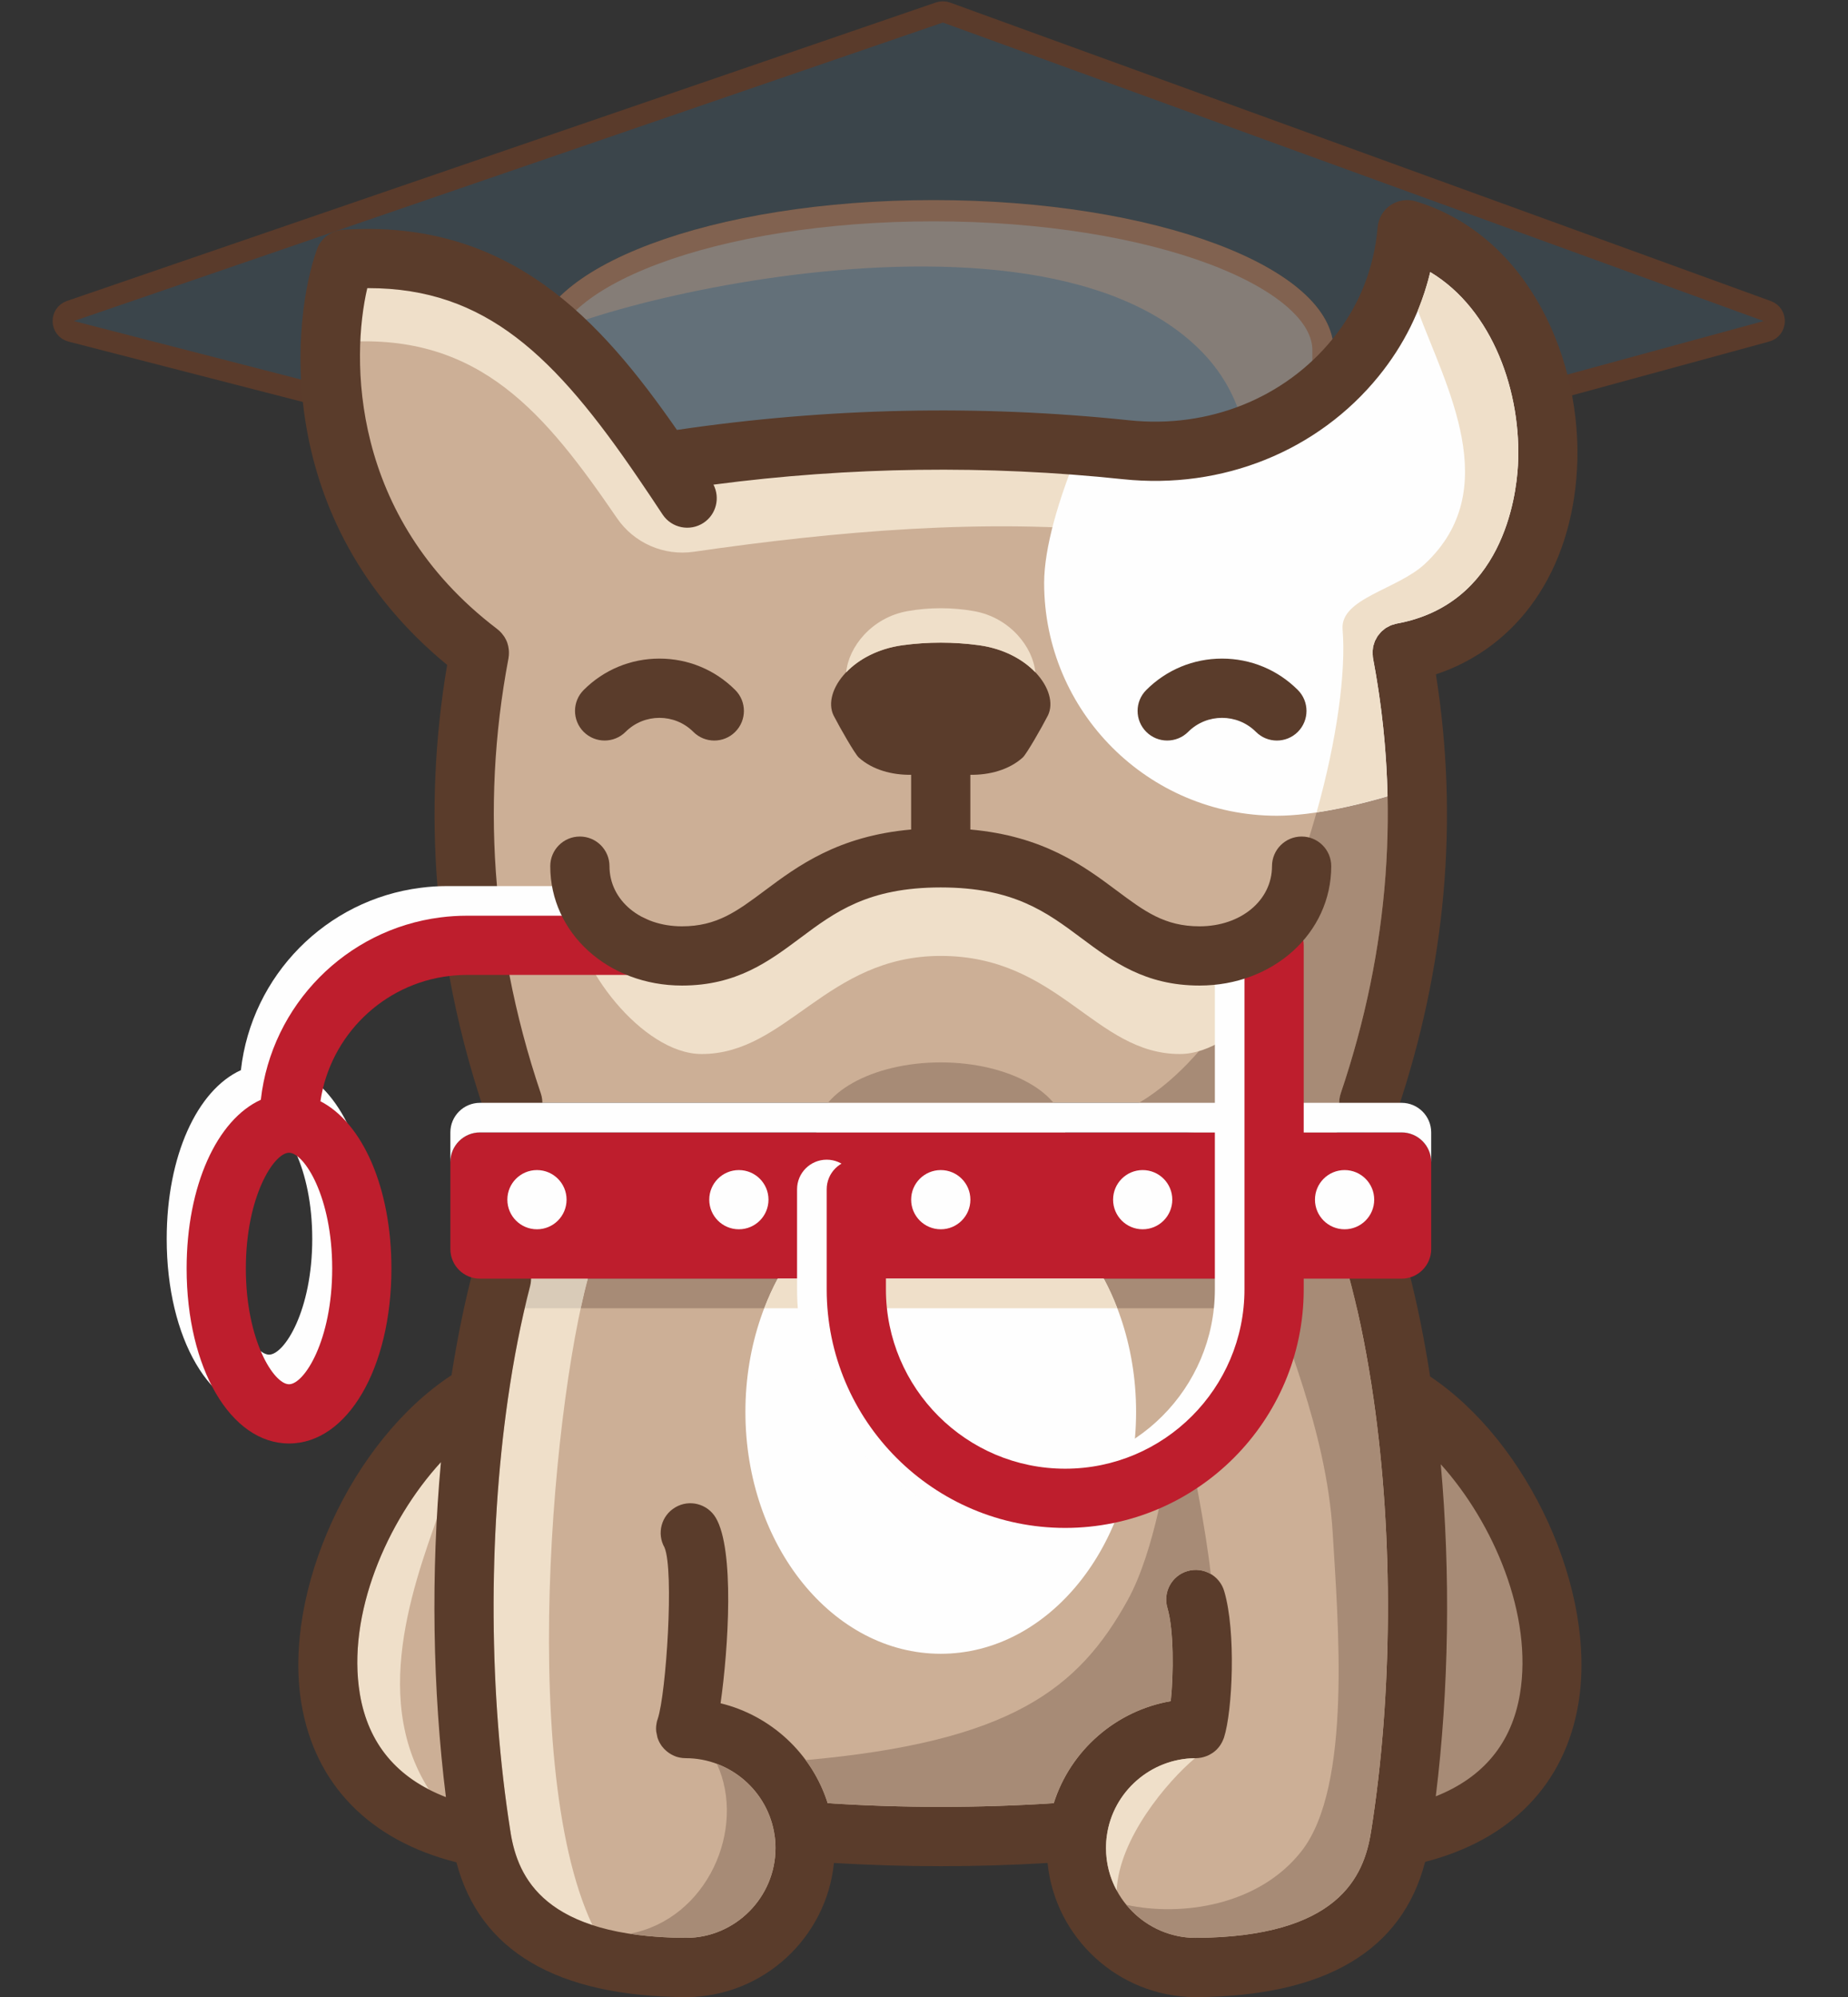 <svg width="87" height="94" viewBox="0 0 87 94" fill="none" xmlns="http://www.w3.org/2000/svg">
<rect x="0" y="0" width="87" height="94" fill="#333333" stroke="none"/>
<path d="M3.315 14.638L44.225 0.588C44.333 0.551 44.451 0.552 44.559 0.591L83.198 14.641C83.656 14.808 83.629 15.465 83.159 15.594L44.521 26.131C44.438 26.154 44.349 26.154 44.265 26.133L3.353 15.595C2.872 15.471 2.846 14.799 3.315 14.638Z" fill="#3B454B" stroke="#5A3B2B"/>
<path d="M62.283 16.481V16.489V16.496V16.504V16.512V16.519V16.527V16.535V16.543V16.551V16.559V16.567V16.575V16.583V16.592V16.6V16.608V16.617V16.625V16.634V16.642V16.651V16.66V16.668V16.677V16.686V16.695V16.704V16.713V16.722V16.731V16.74V16.75V16.759V16.768V16.777V16.787V16.796V16.806V16.815V16.825V16.835V16.845V16.854V16.864V16.874V16.884V16.894V16.904V16.914V16.924V16.934V16.944V16.955V16.965V16.975V16.986V16.996V17.007V17.017V17.028V17.038V17.049V17.06V17.071V17.081V17.092V17.103V17.114V17.125V17.136V17.147V17.159V17.17V17.181V17.192V17.204V17.215V17.226V17.238V17.249V17.261V17.272V17.284V17.296V17.307V17.319V17.331V17.343V17.355V17.366V17.378V17.39V17.402V17.415V17.427V17.439V17.451V17.463V17.476V17.488V17.5V17.513V17.525V17.538V17.55V17.563V17.575V17.588V17.601V17.613V17.626V17.639V17.652V17.665V17.677V17.69V17.703V17.716V17.729V17.742V17.756V17.769V17.782V17.795V17.808V17.822V17.835V17.848V17.862V17.875V17.889V17.902V17.916V17.929V17.943V17.957V17.97V17.984V17.998V18.012V18.025V18.039V18.053V18.067V18.081V18.095V18.109V18.123V18.137V18.151V18.165V18.179V18.193V18.208V18.222V18.236V18.25V18.265V18.279V18.294V18.308V18.322V18.337V18.351V18.366V18.381V18.395V18.41V18.424V18.439V18.454V18.468V18.483V18.498V18.513V18.528V18.543V18.557V18.572V18.587V18.602V18.617V18.632V18.647V18.662V18.677V18.692V18.708V18.723V18.738V18.753V18.768V18.784V18.799V18.814V18.83V18.845V18.86V18.876V18.891V18.907V18.922V18.938V18.953V18.969V18.984V19V19.015V19.031V19.047V19.062V19.078V19.094V19.109V19.125V19.141V19.157V19.172V19.188V19.204V19.22V19.236V19.252V19.267V19.284V19.299V19.315V19.331V19.347V19.363V19.379V19.395V19.412V19.427V19.444V19.46V19.476V19.492V19.508V19.524V19.541V19.557V19.573V19.589V19.605V19.622V19.638V19.654V19.671V19.687V19.703V19.72V19.736V19.752V19.769V19.785V19.801V19.818V19.834V19.851V19.867V19.884V19.9V19.917V19.933V19.95V19.966V19.983V19.999V20.016V20.032V20.049V20.066V20.082V20.099V20.115V20.132V20.148V20.165V20.182V20.198V20.215V20.232V20.248V20.265V20.282V20.299V20.315V20.332V20.349V20.365V20.382V20.399V20.416V20.432V20.449V20.466V20.483V20.499V20.516V20.533V20.55V20.567V20.583V20.6V20.617V20.634V20.65V20.667V20.684V20.701V20.718V20.735V20.751V20.768V20.785V20.802V20.819V20.835V20.852V20.869V20.886V20.903V20.92V20.936V20.953V20.97V20.987V21.004V21.021V21.038V21.054V21.071V21.088V21.105V21.122V21.139V21.155V21.172V21.189V21.206V21.223V21.239V21.256V21.273V21.29V21.307V21.323V21.34V21.357V21.374V21.391V21.407V21.424V21.441V21.458V21.475V21.491V21.508V21.525V21.541V21.558V21.575V21.592V21.608V21.625V21.642V21.659V21.675V21.692V21.709V21.725V21.742V21.759V21.775V21.792V21.808V21.825V21.842V21.858V21.875V21.891V21.908V21.925V21.941V21.958V21.974V21.991V22.007V22.024V22.04V22.057V22.073V22.09V22.106V22.122V22.139V22.155V22.172V22.188V22.204V22.221V22.237V22.253V22.27V22.286V22.302V22.319V22.335V22.351V22.367V22.384V22.4V22.416V22.432V22.448V22.464V22.48V22.497V22.513V22.529V22.545V22.561V22.577V22.593V22.609V22.625V22.641V22.657V22.673V22.689V22.704V22.72V22.736V22.752V22.768V22.784V22.799V22.815V22.831V22.847V22.862V22.878V22.894V22.909V22.925V22.94V22.956V22.972V22.987V23.003V23.018V23.034V23.049V23.064V23.08V23.095V23.11V23.126V23.141V23.156V23.172V23.187V23.202V23.217V23.233V23.248V23.263V23.278V23.293V23.308V23.323V23.338V23.353V23.368V23.383V23.398V23.413V23.427V23.442V23.457V23.472V23.486V23.501V23.516V23.53V23.545V23.56V23.574V23.589V23.603V23.618V23.632V23.646V23.661V23.675V23.69V23.704V23.718V23.732V23.747V23.761V23.775V23.789V23.803V23.817V23.831V23.845V23.859V23.873V23.887V23.901C62.283 24.729 61.613 25.399 60.783 25.399H43.948H27.113C26.284 25.399 25.613 24.729 25.613 23.901V23.887V23.873V23.859V23.845V23.831V23.817V23.803V23.789V23.775V23.761V23.747V23.732V23.718V23.704V23.69V23.675V23.661V23.646V23.632V23.618V23.603V23.589V23.574V23.56V23.545V23.53V23.516V23.501V23.486V23.472V23.457V23.442V23.427V23.413V23.398V23.383V23.368V23.353V23.338V23.323V23.308V23.293V23.278V23.263V23.248V23.233V23.217V23.202V23.187V23.172V23.156V23.141V23.126V23.11V23.095V23.08V23.064V23.049V23.034V23.018V23.003V22.987V22.972V22.956V22.94V22.925V22.909V22.894V22.878V22.862V22.847V22.831V22.815V22.799V22.784V22.768V22.752V22.736V22.72V22.704V22.689V22.673V22.657V22.641V22.625V22.609V22.593V22.577V22.561V22.545V22.529V22.513V22.497V22.48V22.464V22.448V22.432V22.416V22.4V22.384V22.367V22.351V22.335V22.319V22.302V22.286V22.27V22.253V22.237V22.221V22.204V22.188V22.172V22.155V22.139V22.122V22.106V22.09V22.073V22.057V22.04V22.024V22.007V21.991V21.974V21.958V21.941V21.925V21.908V21.891V21.875V21.858V21.842V21.825V21.808V21.792V21.775V21.759V21.742V21.725V21.709V21.692V21.675V21.659V21.642V21.625V21.608V21.592V21.575V21.558V21.541V21.525V21.508V21.491V21.475V21.458V21.441V21.424V21.407V21.391V21.374V21.357V21.34V21.323V21.307V21.29V21.273V21.256V21.239V21.223V21.206V21.189V21.172V21.155V21.139V21.122V21.105V21.088V21.071V21.054V21.038V21.021V21.004V20.987V20.97V20.953V20.936V20.92V20.903V20.886V20.869V20.852V20.835V20.819V20.802V20.785V20.768V20.751V20.735V20.718V20.701V20.684V20.667V20.65V20.634V20.617V20.6V20.583V20.567V20.55V20.533V20.516V20.499V20.483V20.466V20.449V20.432V20.416V20.399V20.382V20.365V20.349V20.332V20.315V20.299V20.282V20.265V20.248V20.232V20.215V20.198V20.182V20.165V20.148V20.132V20.115V20.099V20.082V20.066V20.049V20.032V20.016V19.999V19.983V19.966V19.95V19.933V19.917V19.9V19.884V19.867V19.851V19.834V19.818V19.801V19.785V19.769V19.752V19.736V19.72V19.703V19.687V19.671V19.654V19.638V19.622V19.605V19.589V19.573V19.557V19.541V19.524V19.508V19.492V19.476V19.46V19.444V19.427V19.412V19.395V19.379V19.363V19.347V19.331V19.315V19.299V19.284V19.267V19.252V19.236V19.22V19.204V19.188V19.172V19.157V19.141V19.125V19.109V19.094V19.078V19.062V19.047V19.031V19.015V19V18.984V18.969V18.953V18.938V18.922V18.907V18.891V18.876V18.86V18.845V18.83V18.814V18.799V18.784V18.768V18.753V18.738V18.723V18.708V18.692V18.677V18.662V18.647V18.632V18.617V18.602V18.587V18.572V18.557V18.543V18.528V18.513V18.498V18.483V18.468V18.454V18.439V18.424V18.41V18.395V18.381V18.366V18.351V18.337V18.322V18.308V18.294V18.279V18.265V18.25V18.236V18.222V18.208V18.193V18.179V18.165V18.151V18.137V18.123V18.109V18.095V18.081V18.067V18.053V18.039V18.025V18.012V17.998V17.984V17.97V17.957V17.943V17.929V17.916V17.902V17.889V17.875V17.862V17.848V17.835V17.822V17.808V17.795V17.782V17.769V17.756V17.742V17.729V17.716V17.703V17.69V17.677V17.665V17.652V17.639V17.626V17.613V17.601V17.588V17.575V17.563V17.55V17.538V17.525V17.513V17.5V17.488V17.476V17.463V17.451V17.439V17.427V17.415V17.402V17.39V17.378V17.366V17.355V17.343V17.331V17.319V17.307V17.296V17.284V17.272V17.261V17.249V17.238V17.226V17.215V17.204V17.192V17.181V17.17V17.159V17.147V17.136V17.125V17.114V17.103V17.092V17.081V17.071V17.06V17.049V17.038V17.028V17.017V17.007V16.996V16.986V16.975V16.965V16.955V16.944V16.934V16.924V16.914V16.904V16.894V16.884V16.874V16.864V16.854V16.845V16.835V16.825V16.815V16.806V16.796V16.787V16.777V16.768V16.759V16.75V16.74V16.731V16.722V16.713V16.704V16.695V16.686V16.677V16.668V16.66V16.651V16.642V16.634V16.625V16.617V16.608V16.6V16.592V16.583V16.575V16.567V16.559V16.551V16.543V16.535V16.527V16.519V16.512V16.504V16.496V16.489V16.481C25.613 15.7 26.033 14.896 26.925 14.106C27.816 13.316 29.134 12.582 30.805 11.955C34.145 10.703 38.791 9.918 43.948 9.918C49.105 9.918 53.752 10.703 57.091 11.955C58.763 12.582 60.081 13.316 60.972 14.106C61.863 14.896 62.283 15.7 62.283 16.481Z" fill="#637079" stroke="#5A3B2B"/>
<g style="mix-blend-mode:multiply" opacity="0.5">
<path d="M62.784 16.481C62.784 18.398 62.784 25.899 62.784 25.899H58.075C58.075 25.899 60.429 20.405 56.505 16.481C48.053 8.028 22.759 15.696 25.114 16.481C25.114 12.58 33.546 9.418 43.949 9.418C54.351 9.418 62.784 12.58 62.784 16.481Z" fill="#A78A76"/>
</g>
<path fill-rule="evenodd" clip-rule="evenodd" d="M31.214 21.744C38.48 20.594 45.75 20.401 53.02 21.168C57.114 21.601 61.224 20.029 63.82 16.83C65.064 15.296 66.029 13.321 66.246 10.81C74.724 13.366 75.512 28.982 66.008 30.721C67.35 37.785 66.828 44.845 64.44 51.907H24.14C21.753 44.845 21.23 37.785 22.571 30.721H22.568C14.165 24.346 15.191 15.08 16.236 12.205C23.432 11.727 27.28 15.966 31.214 21.744Z" fill="#CCAF96"/>
<path fill-rule="evenodd" clip-rule="evenodd" d="M50.147 53.301C50.147 55.123 47.524 56.599 44.288 56.599C41.052 56.599 38.43 55.123 38.43 53.301C38.43 51.481 41.052 50.005 44.288 50.005C47.524 50.005 50.147 51.481 50.147 53.301Z" fill="#A78B76"/>
<path fill-rule="evenodd" clip-rule="evenodd" d="M50.731 86.191C46.433 86.526 42.143 86.526 37.847 86.191C37.884 86.449 37.902 86.715 37.902 86.982C37.902 90.073 35.407 92.584 32.319 92.604H32.281C27.475 92.573 23.409 91.203 22.655 86.439C22.651 86.428 22.651 86.415 22.651 86.404C21.616 79.852 21.579 72.283 22.529 65.655C22.805 63.734 23.164 61.894 23.607 60.184H64.974C65.417 61.894 65.772 63.731 66.047 65.644C66.998 72.279 66.96 79.859 65.925 86.418C65.925 86.425 65.922 86.432 65.922 86.439C65.169 91.203 61.102 92.577 56.296 92.604H56.257C53.17 92.584 50.675 90.073 50.675 86.982C50.675 86.715 50.692 86.449 50.731 86.191Z" fill="#CCAF96"/>
<path fill-rule="evenodd" clip-rule="evenodd" d="M63.12 51.46C65.418 44.664 65.929 37.773 64.639 30.982V30.978C64.638 30.976 64.638 30.974 64.638 30.973C64.629 30.927 64.631 30.884 64.627 30.84C64.622 30.792 64.614 30.744 64.615 30.696C64.616 30.652 64.626 30.609 64.631 30.566C64.635 30.519 64.637 30.47 64.647 30.423C64.656 30.382 64.673 30.343 64.685 30.303C64.7 30.257 64.71 30.211 64.73 30.168C64.747 30.129 64.77 30.095 64.789 30.059C64.812 30.017 64.832 29.973 64.859 29.933C64.882 29.901 64.911 29.872 64.936 29.841C64.968 29.803 64.996 29.763 65.032 29.728C65.06 29.7 65.094 29.677 65.125 29.651C65.163 29.62 65.199 29.586 65.24 29.558C65.276 29.535 65.317 29.517 65.356 29.498C65.397 29.475 65.438 29.45 65.483 29.431C65.525 29.415 65.571 29.405 65.616 29.392C65.661 29.378 65.702 29.361 65.748 29.353C65.75 29.352 65.752 29.352 65.753 29.352C65.755 29.352 65.756 29.35 65.758 29.35C70.715 28.443 71.376 23.436 71.46 21.922C71.652 18.504 70.284 14.577 67.333 12.807C67.186 13.428 66.987 14.031 66.748 14.616C68.086 18.215 70.816 23.046 67.083 26.539C65.779 27.758 63.081 28.156 63.206 29.631C63.686 35.294 59.242 51.368 51.139 52.864L62.335 53.852L63.421 52.849C63.086 52.486 62.951 51.961 63.12 51.46Z" fill="#A78B76"/>
<path fill-rule="evenodd" clip-rule="evenodd" d="M24.841 59.548C24.992 59.842 25.046 60.187 24.957 60.531C24.532 62.166 24.18 63.957 23.907 65.853C22.974 72.373 23.016 79.786 24.026 86.188C24.033 86.212 24.037 86.237 24.037 86.262C24.286 87.789 25.007 89.666 27.889 90.609C24.246 82.884 26.212 63.864 28.094 58.818L24.841 59.548Z" fill="#EFDFC9"/>
<path fill-rule="evenodd" clip-rule="evenodd" d="M16.235 16.097C22.615 15.674 25.691 19.494 29.048 24.39C29.852 25.564 31.253 26.174 32.66 25.971C39.313 25.005 46.508 24.374 53.019 25.061C57.115 25.493 61.224 23.921 63.82 20.721C65.064 19.189 66.029 17.212 66.246 14.704C70.103 15.866 72.369 19.731 72.797 23.764C73.329 18.872 70.994 13.346 66.246 11.915C66.029 14.425 65.064 16.401 63.82 17.934C61.224 21.134 57.115 22.705 53.019 22.273C45.75 21.506 38.481 21.697 31.214 22.849C27.28 17.069 23.432 12.832 16.235 13.309C15.812 14.474 15.393 16.686 15.601 19.331C15.712 17.947 15.973 16.82 16.235 16.097Z" fill="#EFDFC9"/>
<path fill-rule="evenodd" clip-rule="evenodd" d="M22.568 34.612C22.433 34.511 22.309 34.407 22.18 34.303C21.899 36.489 21.799 38.674 21.875 40.861C21.946 38.778 22.176 36.696 22.571 34.612H22.568Z" fill="#EFDFC9"/>
<path fill-rule="evenodd" clip-rule="evenodd" d="M66.008 34.613C66.405 36.697 66.633 38.779 66.705 40.862C66.779 38.749 66.689 36.638 66.43 34.525C66.291 34.558 66.151 34.588 66.008 34.613Z" fill="#EFDFC9"/>
<path fill-rule="evenodd" clip-rule="evenodd" d="M66.246 10.812C66.029 13.322 65.064 15.298 63.82 16.831C61.223 20.031 57.115 21.602 53.019 21.17C52.306 21.094 51.59 21.031 50.876 20.974C49.806 23.513 49.156 25.831 49.156 27.438C49.156 33.49 54.062 38.396 60.113 38.396C61.812 38.396 64.18 37.896 66.708 37.046C66.64 34.938 66.409 32.831 66.009 30.723C75.513 28.984 74.724 13.367 66.246 10.812Z" fill="#FEFEFE"/>
<path fill-rule="evenodd" clip-rule="evenodd" d="M53.485 66.455C53.485 72.742 49.367 77.84 44.288 77.84C39.209 77.84 35.092 72.742 35.092 66.455C35.092 60.168 39.209 55.071 44.288 55.071C49.367 55.071 53.485 60.168 53.485 66.455Z" fill="#FEFEFE"/>
<path fill-rule="evenodd" clip-rule="evenodd" d="M65.308 61.577H52.602C52.416 61.093 52.205 60.625 51.964 60.184H64.974C65.091 60.64 65.204 61.103 65.308 61.577Z" fill="#A78B76"/>
<path fill-rule="evenodd" clip-rule="evenodd" d="M36.612 60.184C36.375 60.626 36.162 61.093 35.978 61.577H27.339C27.447 61.073 27.558 60.606 27.673 60.184H36.612Z" fill="#A78B76"/>
<path fill-rule="evenodd" clip-rule="evenodd" d="M27.673 60.184C27.558 60.606 27.447 61.073 27.339 61.577H23.418L23.954 60.184H27.673Z" fill="#D9CBB8"/>
<path fill-rule="evenodd" clip-rule="evenodd" d="M22.652 86.405L22.426 86.44C10.834 84.112 15.678 69.594 22.426 65.642L22.53 65.655C21.578 72.284 21.617 79.854 22.652 86.405Z" fill="#CCAF96"/>
<path fill-rule="evenodd" clip-rule="evenodd" d="M61.278 41.104C61.278 43.427 59.274 45.329 56.471 45.329C51.781 45.329 51.346 40.712 44.288 40.712C37.232 40.712 36.795 45.329 32.106 45.329C29.304 45.329 27.299 43.427 27.299 41.104L27.063 43.047C27.063 45.372 30.229 49.611 33.033 49.611C37.041 49.611 38.919 44.993 44.288 44.993C49.848 44.993 51.537 49.611 55.545 49.611C58.348 49.611 61.514 45.372 61.514 43.047L61.278 41.104Z" fill="#EFDFC9"/>
<path fill-rule="evenodd" clip-rule="evenodd" d="M66.072 65.642C72.819 69.594 77.662 84.112 66.072 86.44L65.925 86.419C66.96 79.861 66.999 72.281 66.046 65.646L66.072 65.642Z" fill="#A78B76"/>
<path fill-rule="evenodd" clip-rule="evenodd" d="M20.907 70.522C20.907 70.522 21.488 68.638 21.65 67.938C18.673 70.589 16.245 75.576 16.941 79.73C17.284 81.785 18.376 83.286 20.187 84.222C17.328 79.713 19.696 74.001 20.907 70.522Z" fill="#EFDFC9"/>
<path fill-rule="evenodd" clip-rule="evenodd" d="M33.627 34.856C33.27 34.856 32.913 34.721 32.641 34.448C31.762 33.568 30.33 33.568 29.45 34.448C28.905 34.991 28.023 34.991 27.479 34.448C26.934 33.903 26.934 33.02 27.479 32.476C28.431 31.523 29.698 30.999 31.046 30.999C32.393 30.999 33.659 31.523 34.612 32.476C35.158 33.02 35.158 33.903 34.612 34.448C34.34 34.721 33.983 34.856 33.627 34.856Z" fill="#5A3C2B"/>
<path fill-rule="evenodd" clip-rule="evenodd" d="M60.113 34.856C59.756 34.856 59.399 34.721 59.127 34.448C58.247 33.568 56.815 33.568 55.936 34.448C55.392 34.991 54.508 34.991 53.965 34.448C53.419 33.903 53.419 33.02 53.965 32.476C54.918 31.523 56.184 30.999 57.531 30.999C58.878 30.999 60.146 31.523 61.099 32.476C61.643 33.02 61.643 33.903 61.099 34.448C60.826 34.721 60.47 34.856 60.113 34.856Z" fill="#5A3C2B"/>
<path fill-rule="evenodd" clip-rule="evenodd" d="M32.441 93.999H32.319C31.549 93.999 30.925 93.375 30.925 92.605C30.925 91.834 31.549 91.21 32.319 91.21H32.441C33.211 91.21 33.835 91.834 33.835 92.605C33.835 93.375 33.211 93.999 32.441 93.999Z" fill="#5A3C2B"/>
<path fill-rule="evenodd" clip-rule="evenodd" d="M66.648 9.477C66.245 9.356 65.81 9.423 65.463 9.658C65.115 9.894 64.893 10.274 64.857 10.692C64.687 12.658 63.975 14.428 62.738 15.952C60.472 18.744 56.895 20.177 53.166 19.783C46.099 19.038 38.938 19.192 31.869 20.236C28.276 15.071 23.996 10.293 16.143 10.815C15.593 10.851 15.114 11.21 14.925 11.729C13.771 14.903 12.713 24.442 21.05 31.296V31.297C20.466 34.753 20.313 38.231 20.594 41.707C20.637 42.198 20.685 42.688 20.741 43.181C20.789 43.616 20.848 44.055 20.915 44.494C20.985 44.975 21.065 45.456 21.152 45.937C21.542 48.08 22.096 50.224 22.817 52.353C23.017 52.935 23.556 53.3 24.139 53.3C24.289 53.3 24.439 53.276 24.584 53.228C25.317 52.98 25.707 52.189 25.459 51.461C24.832 49.611 24.341 47.749 23.982 45.888C23.887 45.422 23.808 44.957 23.737 44.494C23.661 44.031 23.595 43.566 23.539 43.1C23.483 42.636 23.435 42.173 23.396 41.707C23.083 38.123 23.263 34.538 23.939 30.982C23.943 30.969 23.943 30.958 23.943 30.945C23.95 30.906 23.954 30.867 23.957 30.834C23.957 30.828 23.957 30.822 23.957 30.815C23.959 30.795 23.957 30.777 23.959 30.757C23.961 30.691 23.959 30.624 23.95 30.56C23.947 30.535 23.943 30.511 23.938 30.485C23.933 30.461 23.932 30.436 23.926 30.412C23.904 30.308 23.869 30.206 23.821 30.112C23.812 30.091 23.799 30.072 23.788 30.051C23.781 30.037 23.774 30.024 23.766 30.01C23.759 30 23.754 29.989 23.748 29.98C23.72 29.935 23.687 29.895 23.654 29.854C23.638 29.835 23.626 29.815 23.61 29.797C23.551 29.73 23.486 29.667 23.41 29.61C23.4 29.602 23.389 29.593 23.378 29.586V29.584C16.452 24.308 16.53 16.818 17.291 13.562H17.344C22.869 13.562 26.138 16.766 30.064 22.533C30.441 23.081 30.813 23.643 31.192 24.215C31.616 24.856 32.481 25.032 33.124 24.607C33.721 24.211 33.908 23.435 33.589 22.811C39.999 21.969 46.476 21.881 52.873 22.556C57.541 23.048 62.039 21.236 64.903 17.709C66.094 16.242 66.906 14.598 67.333 12.806C70.284 14.578 71.652 18.503 71.46 21.922C71.376 23.435 70.715 28.444 65.758 29.351C65.756 29.351 65.755 29.351 65.753 29.352C65.752 29.352 65.75 29.352 65.748 29.352C65.702 29.361 65.661 29.379 65.616 29.391C65.571 29.404 65.525 29.414 65.483 29.431C65.438 29.449 65.397 29.474 65.356 29.497C65.317 29.518 65.276 29.535 65.24 29.558C65.199 29.586 65.163 29.619 65.125 29.651C65.094 29.677 65.06 29.699 65.032 29.728C64.996 29.762 64.968 29.803 64.936 29.841C64.911 29.872 64.882 29.9 64.859 29.934C64.832 29.973 64.812 30.016 64.789 30.06C64.77 30.095 64.747 30.13 64.73 30.167C64.71 30.211 64.7 30.258 64.685 30.303C64.673 30.343 64.656 30.383 64.647 30.424C64.637 30.47 64.635 30.518 64.63 30.565C64.626 30.609 64.616 30.651 64.615 30.696C64.614 30.743 64.622 30.791 64.627 30.84C64.63 30.884 64.629 30.928 64.638 30.973C64.638 30.974 64.638 30.975 64.639 30.977V30.981C65.929 37.773 65.418 44.663 63.12 51.46C62.873 52.189 63.265 52.981 63.994 53.228C64.142 53.277 64.292 53.301 64.441 53.301C65.022 53.301 65.564 52.935 65.761 52.353C68.071 45.522 68.687 38.594 67.599 31.741C71.468 30.453 73.976 26.873 74.243 22.077C74.525 17.038 72.007 11.091 66.648 9.477Z" fill="#5A3C2B"/>
<path fill-rule="evenodd" clip-rule="evenodd" d="M56.257 93.999H56.139C55.37 93.999 54.746 93.375 54.746 92.605C54.746 91.834 55.37 91.21 56.139 91.21H56.257C57.028 91.21 57.652 91.834 57.652 92.605C57.652 93.375 57.028 93.999 56.257 93.999Z" fill="#5A3C2B"/>
<path fill-rule="evenodd" clip-rule="evenodd" d="M71.556 79.73C71.169 82.044 69.838 83.658 67.593 84.55C68.214 79.533 68.293 74.063 67.828 68.919C70.33 71.701 72.173 76.044 71.556 79.73ZM16.941 79.729C16.317 76.001 18.21 71.599 20.757 68.82C20.281 74.008 20.362 79.525 20.992 84.583V84.586C18.694 83.701 17.332 82.073 16.941 79.729ZM67.328 64.789C67.052 63.022 66.719 61.359 66.325 59.84C65.969 58.46 65.561 57.157 65.108 55.968C64.832 55.25 64.032 54.892 63.311 55.164C62.589 55.438 62.23 56.244 62.505 56.965C62.919 58.053 63.296 59.251 63.624 60.533C64.043 62.146 64.391 63.931 64.665 65.844C65.604 72.372 65.561 79.792 64.548 86.201C64.548 86.207 64.548 86.214 64.543 86.225C64.209 88.348 62.989 91.17 56.294 91.212H56.265C53.952 91.195 52.069 89.299 52.069 86.985C52.069 86.777 52.082 86.579 52.11 86.387C52.402 84.317 54.2 82.756 56.293 82.754H56.297C56.383 82.754 56.467 82.744 56.551 82.728C56.577 82.724 56.603 82.716 56.629 82.71C56.685 82.696 56.738 82.68 56.791 82.659C56.821 82.648 56.848 82.637 56.876 82.625C56.928 82.601 56.977 82.573 57.025 82.543C57.047 82.529 57.07 82.519 57.09 82.504C57.158 82.457 57.221 82.405 57.28 82.348C57.285 82.343 57.288 82.337 57.292 82.332C57.345 82.279 57.394 82.221 57.437 82.158C57.452 82.135 57.465 82.112 57.48 82.089C57.509 82.042 57.535 81.995 57.558 81.944C57.573 81.913 57.585 81.882 57.597 81.85C57.605 81.828 57.616 81.808 57.623 81.785C58.026 80.528 58.197 76.785 57.632 74.889C57.413 74.15 56.636 73.731 55.899 73.949C55.16 74.168 54.74 74.945 54.959 75.682C55.265 76.709 55.251 78.806 55.117 80.071C52.538 80.515 50.395 82.384 49.609 84.872C46.073 85.103 42.503 85.103 38.966 84.872C38.226 82.533 36.291 80.747 33.923 80.17C33.924 80.168 33.924 80.166 33.924 80.164C34.294 77.562 34.584 72.937 33.698 71.439C33.304 70.776 32.45 70.557 31.789 70.95C31.133 71.337 30.91 72.177 31.283 72.836C31.743 73.915 31.363 79.712 30.966 80.901C30.966 80.903 30.963 80.907 30.963 80.91C30.952 80.942 30.941 80.977 30.931 81.008C30.931 81.018 30.928 81.029 30.924 81.036C30.921 81.049 30.919 81.06 30.918 81.072L30.914 81.09C30.913 81.098 30.911 81.105 30.91 81.113C30.893 81.196 30.885 81.28 30.885 81.364C30.885 81.409 30.889 81.454 30.893 81.496C30.895 81.521 30.904 81.546 30.908 81.572C30.916 81.619 30.924 81.664 30.936 81.708C30.942 81.734 30.945 81.76 30.952 81.786C30.965 81.825 30.979 81.862 30.994 81.898C30.995 81.901 30.997 81.903 30.998 81.906C31.009 81.936 31.024 81.967 31.039 81.997C31.052 82.023 31.067 82.049 31.084 82.075C31.096 82.094 31.109 82.115 31.122 82.134C31.124 82.136 31.125 82.14 31.127 82.142C31.134 82.155 31.142 82.167 31.15 82.179C31.185 82.225 31.22 82.266 31.259 82.308C31.267 82.317 31.276 82.325 31.286 82.334C31.294 82.343 31.304 82.35 31.312 82.36C31.428 82.474 31.569 82.569 31.726 82.638C31.735 82.642 31.744 82.646 31.754 82.649C31.779 82.66 31.803 82.672 31.83 82.681C31.886 82.7 31.94 82.713 31.996 82.724C32.002 82.725 32.006 82.727 32.013 82.728C32.056 82.735 32.101 82.742 32.144 82.747C32.189 82.751 32.234 82.753 32.28 82.753C32.28 82.753 32.28 82.754 32.281 82.754C34.376 82.754 36.175 84.316 36.468 86.399C36.494 86.579 36.509 86.777 36.509 86.985C36.509 89.3 34.625 91.197 32.32 91.212H32.318H32.28C25.63 91.166 24.383 88.379 24.038 86.264C24.038 86.239 24.035 86.214 24.027 86.19C23.016 79.788 22.975 72.375 23.909 65.855C24.181 63.959 24.533 62.168 24.957 60.533C25.15 59.788 24.7 59.028 23.957 58.837C23.211 58.642 22.452 59.09 22.257 59.837C21.863 61.357 21.529 62.998 21.257 64.726V64.728C16.571 67.794 13.3 74.864 14.191 80.191C14.829 84.002 17.411 86.63 21.487 87.655C22.585 91.829 26.205 93.962 32.273 94H32.28H32.281H32.328C35.933 93.976 38.907 91.203 39.26 87.687C40.932 87.786 42.61 87.837 44.288 87.837C45.967 87.837 47.645 87.786 49.317 87.687C49.67 91.203 52.644 93.976 56.258 94H56.296H56.297H56.305C62.38 93.965 66.004 91.826 67.091 87.636C67.091 87.636 67.091 87.635 67.092 87.635C71.121 86.598 73.672 83.977 74.306 80.191C75.191 74.896 71.967 67.885 67.328 64.789Z" fill="#5A3C2B"/>
<path fill-rule="evenodd" clip-rule="evenodd" d="M12.668 63.76C11.95 63.76 10.635 61.692 10.635 58.312C10.635 54.939 11.946 52.872 12.664 52.864C12.665 52.864 12.666 52.865 12.668 52.865C12.669 52.865 12.67 52.864 12.672 52.864C13.39 52.872 14.7 54.939 14.7 58.312C14.7 61.692 13.385 63.76 12.668 63.76ZM28.911 43.008C28.911 42.242 28.591 41.706 27.821 41.706H21.036C20.618 41.706 20.206 41.734 19.802 41.787C15.361 42.346 11.841 45.907 11.341 50.37C9.28 51.308 7.848 54.41 7.848 58.312C7.848 63.007 9.921 66.548 12.668 66.548C15.416 66.548 17.489 63.007 17.489 58.312C17.489 54.505 16.126 51.458 14.146 50.44C14.607 47.349 17.097 44.911 20.213 44.543C20.482 44.512 20.758 44.493 21.036 44.493H28.843C29.612 44.493 28.911 43.779 28.911 43.008Z" fill="#FEFEFE"/>
<path fill-rule="evenodd" clip-rule="evenodd" d="M64.665 65.844C64.39 63.931 64.041 62.146 63.624 60.532C63.481 59.975 63.328 59.438 63.168 58.914L61.013 59.167L59.982 61.112C60.245 62.505 62.451 67.226 62.741 72.148C62.989 76.34 63.66 84.067 61.278 87.122C59.263 89.704 55.606 90.22 53.026 89.657C53.796 90.596 54.963 91.202 56.265 91.212H56.294C62.989 91.169 64.209 88.347 64.543 86.225C64.547 86.214 64.547 86.206 64.547 86.2C65.561 79.791 65.603 72.371 64.665 65.844Z" fill="#A78B76"/>
<path fill-rule="evenodd" clip-rule="evenodd" d="M38.966 84.872C42.502 85.103 46.072 85.103 49.608 84.872C50.395 82.384 52.538 80.513 55.115 80.07C55.251 78.805 55.265 76.709 54.959 75.682C54.74 74.945 55.16 74.168 55.898 73.949C56.283 73.834 56.679 73.897 57.001 74.087C56.745 71.828 56.138 68.925 56.138 68.925H54.95C54.95 68.925 54.392 72.946 53.1 75.293C50.777 79.512 47.573 81.979 37.932 82.845C38.379 83.453 38.733 84.134 38.966 84.872Z" fill="#A78B76"/>
<path fill-rule="evenodd" clip-rule="evenodd" d="M65.984 53.301H64.44H24.139H22.596C21.826 53.301 21.202 53.925 21.202 54.695V58.79C21.202 59.56 21.826 60.184 22.596 60.184H23.607H64.974H65.984C66.751 60.184 67.378 59.56 67.378 58.79V54.695C67.378 53.925 66.751 53.301 65.984 53.301Z" fill="#BE1E2D"/>
<path fill-rule="evenodd" clip-rule="evenodd" d="M52.602 61.577H35.978C36.163 61.093 36.376 60.625 36.612 60.184H51.965C52.204 60.625 52.417 61.093 52.602 61.577Z" fill="#EFDFC9"/>
<path fill-rule="evenodd" clip-rule="evenodd" d="M13.607 65.154C12.889 65.154 11.574 63.086 11.574 59.706C11.574 56.332 12.885 54.267 13.603 54.258H13.607H13.611C14.329 54.267 15.639 56.334 15.639 59.706C15.639 63.086 14.324 65.154 13.607 65.154ZM29.781 43.101H21.974C21.557 43.101 21.145 43.128 20.741 43.18C16.3 43.74 12.78 47.302 12.279 51.764C10.218 52.703 8.786 55.804 8.786 59.707C8.786 64.402 10.859 67.942 13.607 67.942C16.354 67.942 18.427 64.402 18.427 59.707C18.427 55.9 17.065 52.852 15.085 51.834C15.545 48.743 18.035 46.305 21.152 45.938C21.42 45.906 21.696 45.888 21.974 45.888H29.781C30.552 45.888 31.175 45.265 31.175 44.495C31.175 43.728 30.552 43.101 29.781 43.101Z" fill="#BE1E2D"/>
<path fill-rule="evenodd" clip-rule="evenodd" d="M65.984 51.908H64.441H24.139H22.596C21.826 51.908 21.202 52.532 21.202 53.301V54.696C21.202 53.925 21.826 53.301 22.596 53.301H24.139H64.441H65.984C66.751 53.301 67.378 53.925 67.378 54.696V53.301C67.378 52.532 66.751 51.908 65.984 51.908Z" fill="#FEFEFE"/>
<path fill-rule="evenodd" clip-rule="evenodd" d="M36.179 56.466C36.179 57.236 35.555 57.86 34.784 57.86C34.014 57.86 33.39 57.236 33.39 56.466C33.39 55.696 34.014 55.073 34.784 55.073C35.555 55.073 36.179 55.696 36.179 56.466Z" fill="#FEFEFE"/>
<path fill-rule="evenodd" clip-rule="evenodd" d="M26.673 56.466C26.673 57.236 26.049 57.86 25.279 57.86C24.509 57.86 23.885 57.236 23.885 56.466C23.885 55.696 24.509 55.073 25.279 55.073C26.049 55.073 26.673 55.696 26.673 56.466Z" fill="#FEFEFE"/>
<path fill-rule="evenodd" clip-rule="evenodd" d="M45.684 56.466C45.684 57.236 45.06 57.86 44.29 57.86C43.519 57.86 42.895 57.236 42.895 56.466C42.895 55.696 43.519 55.073 44.29 55.073C45.06 55.073 45.684 55.696 45.684 56.466Z" fill="#FEFEFE"/>
<path fill-rule="evenodd" clip-rule="evenodd" d="M55.189 56.466C55.189 57.236 54.565 57.86 53.795 57.86C53.026 57.86 52.402 57.236 52.402 56.466C52.402 55.696 53.026 55.073 53.795 55.073C54.565 55.073 55.189 55.696 55.189 56.466Z" fill="#FEFEFE"/>
<path fill-rule="evenodd" clip-rule="evenodd" d="M64.695 56.466C64.695 57.236 64.071 57.86 63.301 57.86C62.53 57.86 61.906 57.236 61.906 56.466C61.906 55.696 62.53 55.073 63.301 55.073C64.071 55.073 64.695 55.696 64.695 56.466Z" fill="#FEFEFE"/>
<path fill-rule="evenodd" clip-rule="evenodd" d="M48.753 71.915C42.561 71.915 37.524 66.879 37.524 60.687V55.978C37.524 55.208 38.148 54.584 38.919 54.584C39.688 54.584 40.313 55.208 40.313 55.978V60.687C40.313 65.342 44.098 69.128 48.753 69.128C53.407 69.128 57.193 65.342 57.193 60.687V44.496C57.193 43.726 57.834 43.532 58.604 43.532C59.373 43.532 59.981 43.726 59.981 44.496V60.687C59.981 66.879 54.944 71.915 48.753 71.915Z" fill="#FEFEFE"/>
<path fill-rule="evenodd" clip-rule="evenodd" d="M50.147 71.916C43.955 71.916 38.919 66.879 38.919 60.688V55.978C38.919 55.208 39.542 54.584 40.313 54.584C41.082 54.584 41.707 55.208 41.707 55.978V60.688C41.707 65.342 45.492 69.129 50.147 69.129C54.802 69.129 58.587 65.342 58.587 60.688V44.497C58.587 43.727 59.212 43.103 59.981 43.103C60.752 43.103 61.376 43.727 61.376 44.497V60.688C61.376 66.879 56.339 71.916 50.147 71.916Z" fill="#BE1E2D"/>
<path fill-rule="evenodd" clip-rule="evenodd" d="M61.278 39.374C60.508 39.374 59.883 39.998 59.883 40.769C59.883 42.382 58.416 43.6 56.471 43.6C54.827 43.6 53.883 42.895 52.575 41.919C51.02 40.759 49.124 39.349 45.682 39.044V36.468C46.57 36.484 47.506 36.236 48.149 35.654C48.328 35.494 49.059 34.211 49.283 33.77C49.944 32.678 48.602 30.714 46.083 30.37C45.486 30.289 44.888 30.249 44.288 30.249C43.689 30.249 43.09 30.289 42.495 30.37C39.976 30.714 38.632 32.678 39.294 33.77C39.519 34.211 40.249 35.494 40.428 35.654C41.071 36.236 42.006 36.484 42.894 36.468V39.044C39.452 39.349 37.557 40.759 36.002 41.919C34.694 42.895 33.749 43.6 32.105 43.6C30.161 43.6 28.693 42.382 28.693 40.769C28.693 39.998 28.069 39.374 27.298 39.374C26.529 39.374 25.905 39.998 25.905 40.769C25.905 43.919 28.629 46.388 32.105 46.388C34.675 46.388 36.197 45.252 37.669 44.154C39.312 42.927 40.863 41.77 44.288 41.77C47.713 41.77 49.264 42.927 50.908 44.154C52.38 45.252 53.901 46.388 56.471 46.388C59.947 46.388 62.672 43.919 62.672 40.769C62.672 39.998 62.047 39.374 61.278 39.374Z" fill="#5A3C2B"/>
<path fill-rule="evenodd" clip-rule="evenodd" d="M56.255 82.756C54.177 82.776 52.4 84.329 52.11 86.388C52.081 86.579 52.068 86.777 52.068 86.985C52.068 87.703 52.249 88.38 52.57 88.975C52.687 86.534 54.943 83.859 56.255 82.756Z" fill="#EFDFC9"/>
<path fill-rule="evenodd" clip-rule="evenodd" d="M36.467 86.399C36.247 84.826 35.167 83.553 33.75 83.022C35.153 86.069 33.303 90.327 29.646 91.018C30.414 91.136 31.285 91.205 32.279 91.211H32.318H32.319C34.624 91.197 36.508 89.299 36.508 86.985C36.508 86.777 36.494 86.579 36.467 86.399Z" fill="#A78B76"/>
<path fill-rule="evenodd" clip-rule="evenodd" d="M65.322 37.475C65.275 35.305 65.049 33.138 64.638 30.982V30.977C64.638 30.976 64.637 30.974 64.637 30.973C64.629 30.927 64.63 30.884 64.626 30.84C64.622 30.792 64.614 30.744 64.615 30.696C64.615 30.652 64.625 30.609 64.63 30.566C64.635 30.519 64.637 30.47 64.647 30.423C64.655 30.382 64.672 30.343 64.686 30.303C64.699 30.257 64.711 30.211 64.729 30.168C64.746 30.129 64.769 30.095 64.79 30.059C64.813 30.017 64.832 29.973 64.86 29.933C64.882 29.901 64.911 29.872 64.936 29.841C64.967 29.803 64.995 29.763 65.031 29.728C65.059 29.7 65.094 29.677 65.125 29.651C65.163 29.62 65.198 29.586 65.241 29.558C65.276 29.535 65.317 29.517 65.356 29.498C65.397 29.475 65.438 29.45 65.483 29.431C65.525 29.413 65.572 29.405 65.617 29.392C65.66 29.378 65.701 29.361 65.749 29.353C65.75 29.352 65.751 29.352 65.752 29.352C65.755 29.352 65.756 29.35 65.757 29.35C70.714 28.443 71.376 23.436 71.46 21.922C71.651 18.503 70.285 14.577 67.334 12.807C67.185 13.428 66.987 14.031 66.748 14.616C68.085 18.215 70.816 23.046 67.084 26.539C65.779 27.758 63.081 28.156 63.206 29.631C63.372 31.595 62.947 34.809 61.982 38.235C62.996 38.084 64.129 37.823 65.322 37.475Z" fill="#EFDFC9"/>
<path fill-rule="evenodd" clip-rule="evenodd" d="M42.495 30.369C43.09 30.288 43.689 30.248 44.288 30.248C44.888 30.248 45.488 30.288 46.083 30.369C47.25 30.528 48.16 31.037 48.741 31.646C48.634 30.47 47.554 29.062 45.84 28.762C45.326 28.673 44.807 28.628 44.288 28.628C43.77 28.628 43.252 28.673 42.738 28.762C41.023 29.062 39.943 30.47 39.837 31.646C40.417 31.037 41.328 30.528 42.495 30.369Z" fill="#EFDFC9"/>
</svg>

